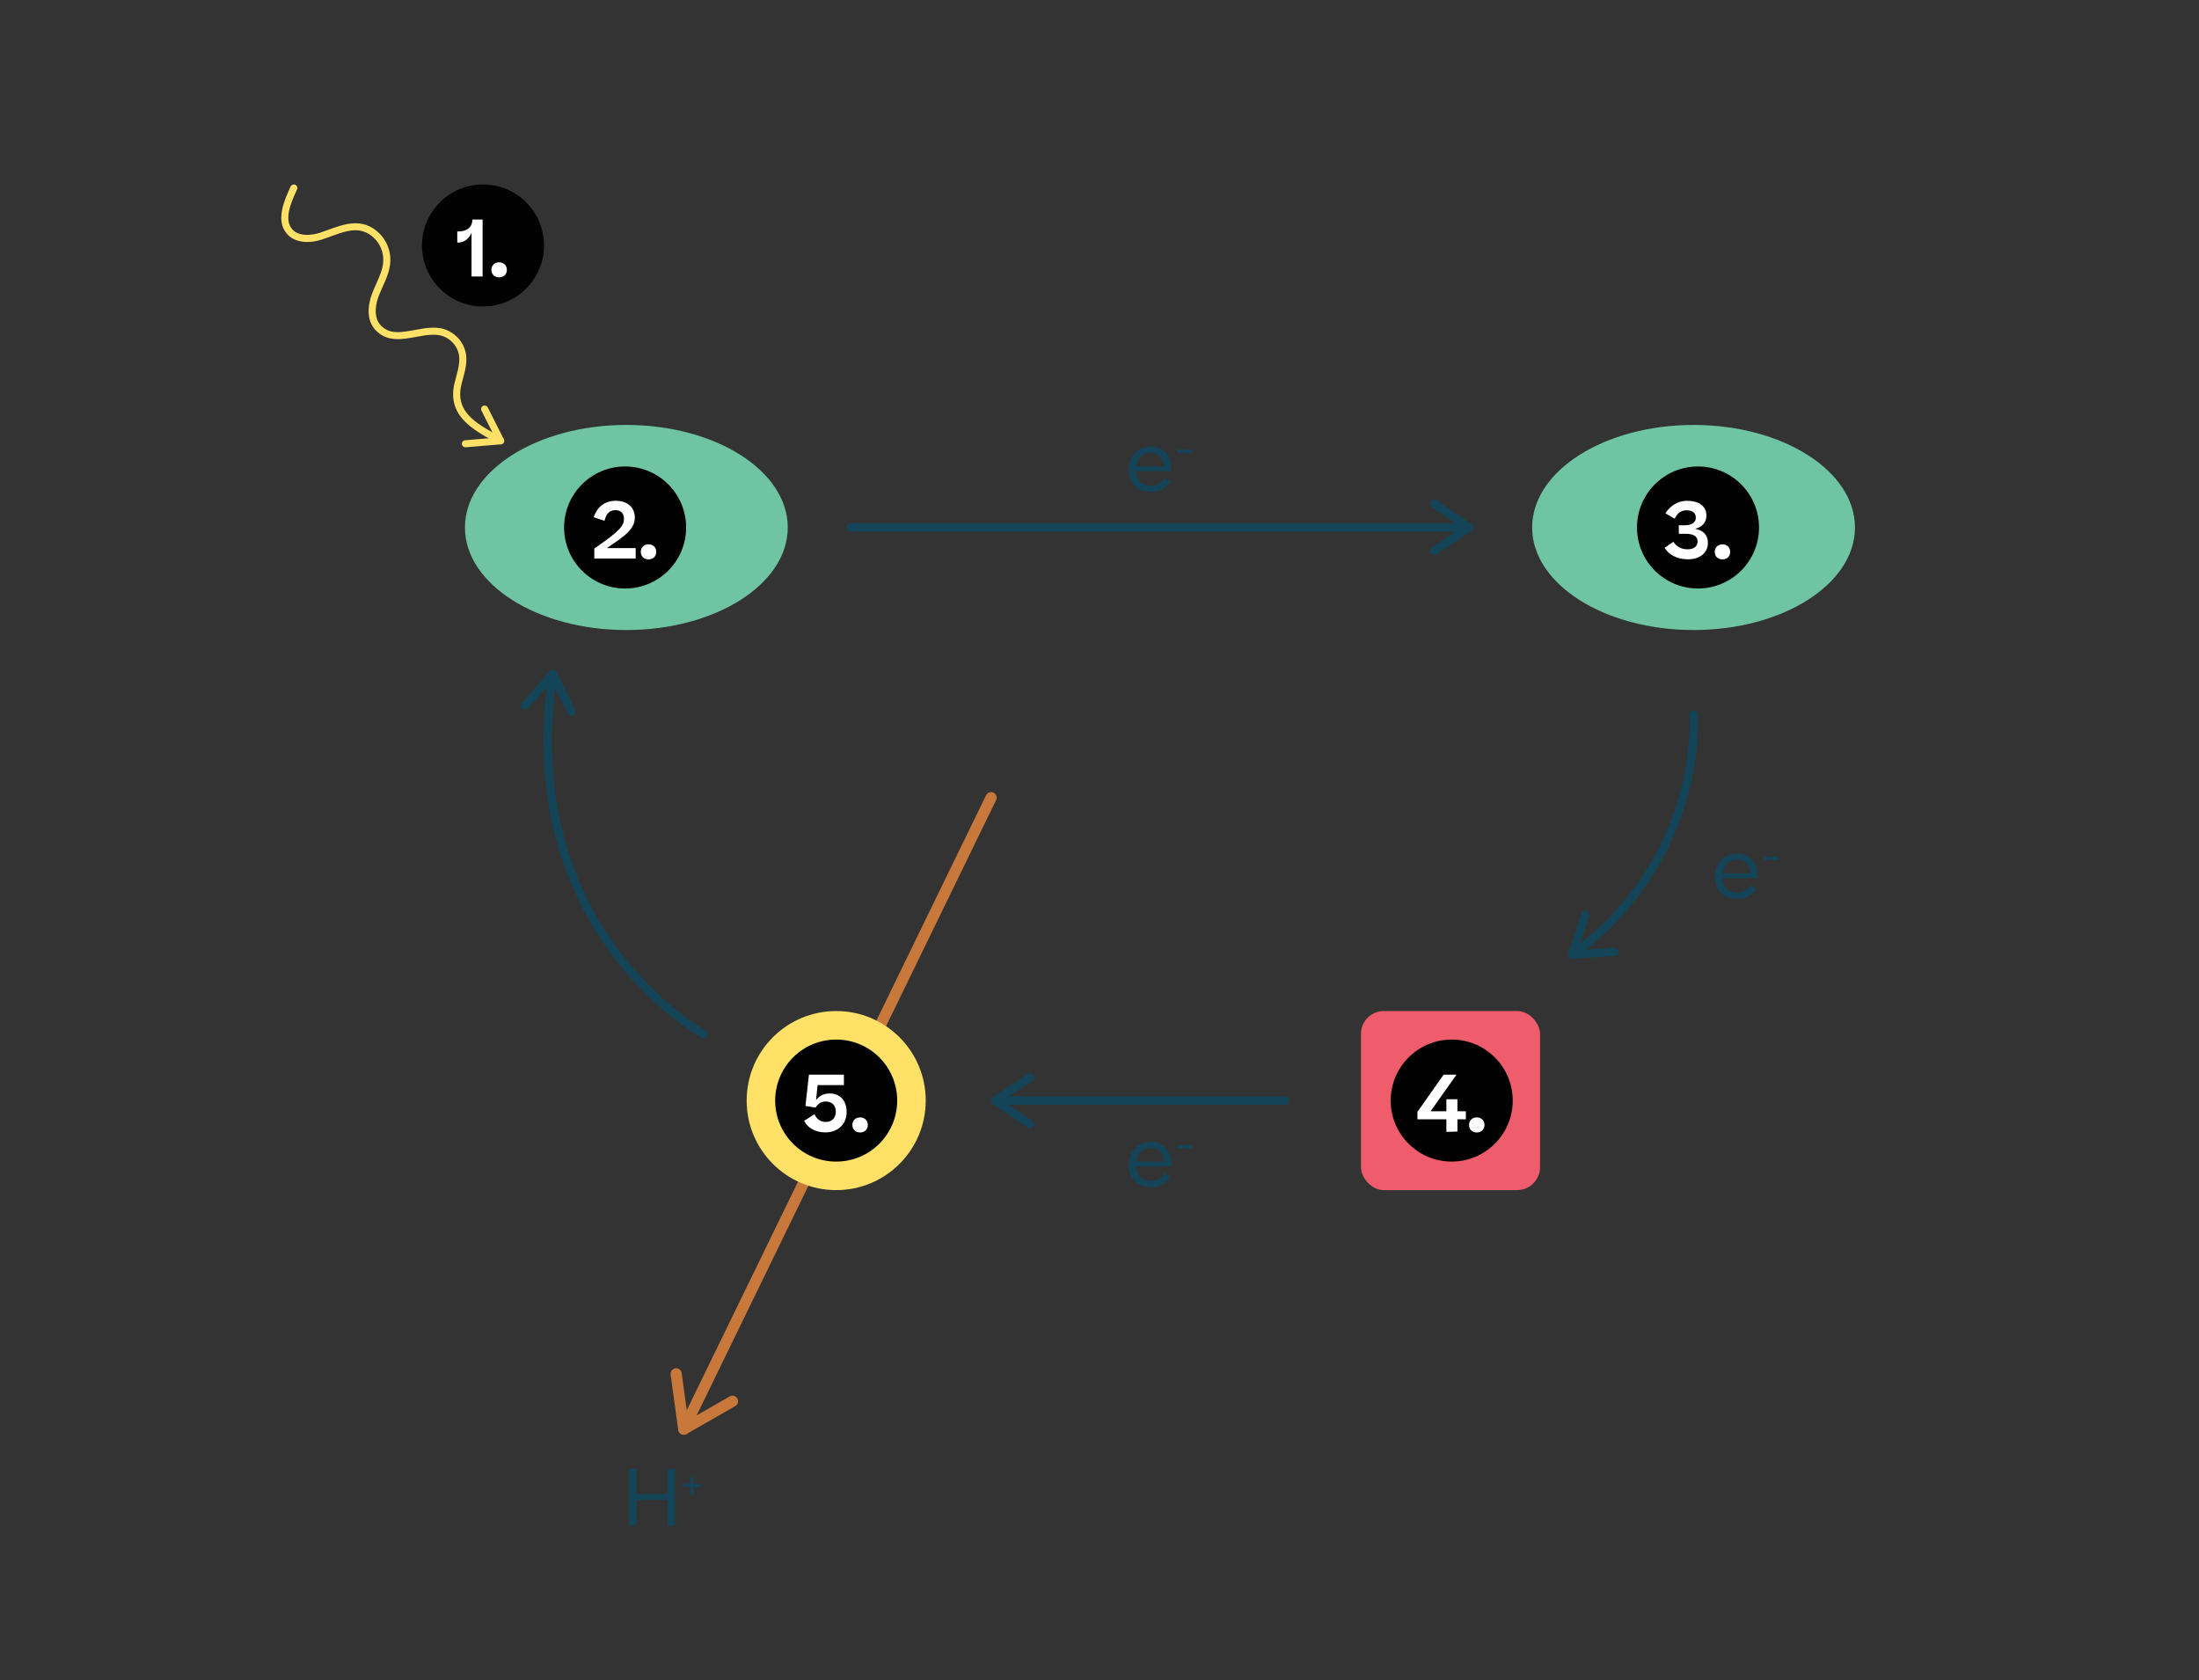 <?xml version="1.0" encoding="UTF-8"?><svg id="Layer_1" xmlns="http://www.w3.org/2000/svg" xmlns:xlink="http://www.w3.org/1999/xlink" viewBox="0 0 394.788 301.633"><rect x="0" y="0" width="394.788" height="301.633" fill="#333333" stroke="none"/><defs><style>.cls-1{fill:#fff;}.cls-2{clip-path:url(#clippath-2);}.cls-3{clip-path:url(#clippath-6);}.cls-4{fill:#144458;}.cls-5{clip-path:url(#clippath-7);}.cls-6{clip-path:url(#clippath-1);}.cls-7{clip-path:url(#clippath-4);}.cls-8{fill:#c8783b;}.cls-9{clip-path:url(#clippath-9);}.cls-10{clip-path:url(#clippath);}.cls-11{fill:#ef5d6c;}.cls-12{fill:none;}.cls-13{clip-path:url(#clippath-3);}.cls-14{clip-path:url(#clippath-8);}.cls-15{clip-path:url(#clippath-5);}.cls-16{fill:#010101;}.cls-17{fill:#fee166;}.cls-18{fill:#6fc5a3;}</style><clipPath id="clippath"><rect class="cls-12" x="75.761" y="33.115" width="21.908" height="21.908"/></clipPath><clipPath id="clippath-1"><rect class="cls-12" x="75.761" y="33.115" width="21.908" height="21.908"/></clipPath><clipPath id="clippath-2"><rect class="cls-12" x="101.272" y="83.748" width="21.908" height="21.908"/></clipPath><clipPath id="clippath-3"><rect class="cls-12" x="101.272" y="83.748" width="21.908" height="21.908"/></clipPath><clipPath id="clippath-4"><rect class="cls-12" x="293.889" y="83.748" width="21.908" height="21.908"/></clipPath><clipPath id="clippath-5"><rect class="cls-12" x="293.889" y="83.748" width="21.908" height="21.908"/></clipPath><clipPath id="clippath-6"><rect class="cls-12" x="249.673" y="186.637" width="21.908" height="21.908"/></clipPath><clipPath id="clippath-7"><rect class="cls-12" x="249.673" y="186.636" width="21.908" height="21.908"/></clipPath><clipPath id="clippath-8"><rect class="cls-12" x="139.168" y="186.637" width="21.908" height="21.908"/></clipPath><clipPath id="clippath-9"><rect class="cls-12" x="139.168" y="186.636" width="21.908" height="21.908"/></clipPath></defs><g><path class="cls-8" d="M122.75,257.589c-.146,0-.296-.032-.437-.101-.497-.241-.703-.84-.462-1.336l55.178-113.375c.242-.497,.841-.704,1.337-.461,.497,.241,.703,.84,.462,1.336l-55.178,113.375c-.174,.356-.529,.562-.9,.562Z"/><path class="cls-8" d="M120.489,246.21c.141-.29,.42-.506,.764-.554,.547-.075,1.052,.308,1.126,.854l1.162,8.472,7.467-4.279c.48-.275,1.091-.108,1.365,.371,.273,.483,.103,1.095-.37,1.364l-8.755,5.016c-.289,.166-.641,.177-.939,.03-.299-.147-.504-.432-.55-.761l-1.363-9.941c-.028-.205,.008-.402,.092-.574Z"/></g><ellipse class="cls-18" cx="112.45" cy="94.702" rx="28.978" ry="18.41"/><ellipse class="cls-18" cx="304.046" cy="94.702" rx="28.978" ry="18.41"/><circle class="cls-17" cx="150.122" cy="197.591" r="16.075"/><rect class="cls-11" x="244.333" y="181.515" width="32.15" height="32.15" rx="4.112" ry="4.112"/><g><path class="cls-17" d="M89.879,79.776c-.103,0-.206-.025-.303-.077l-.582-.317c-4.14-2.245-8.832-4.79-7.377-10.674,.081-.328,.17-.658,.26-.989,.401-1.482,.779-2.881,.474-4.229-.279-1.232-1.159-2.329-2.352-2.933-1.517-.769-3.354-.43-5.296-.072-2.511,.464-5.357,.988-7.404-1.358-1.794-2.057-.993-5.043-.565-6.231,.237-.66,.529-1.309,.81-1.937,.634-1.413,1.233-2.748,1.27-4.206,.039-1.489-.582-2.991-1.662-4.018-2.373-2.259-4.885-1.343-7.795-.284-.496,.181-.993,.362-1.488,.525-2.68,.884-5.063,.505-6.376-1.011-2.081-2.405-.399-6.102,.606-8.311l.075-.166c.144-.317,.519-.459,.838-.315s.459,.52,.315,.838l-.075,.167c-.937,2.058-2.351,5.168-.802,6.958,1.138,1.315,3.34,1.192,5.022,.637,.483-.159,.968-.336,1.452-.512,2.888-1.052,6.159-2.243,9.101,.556,1.335,1.27,2.103,3.127,2.056,4.968-.044,1.712-.724,3.227-1.382,4.693-.284,.633-.553,1.232-.774,1.847-.733,2.036-.611,3.894,.328,4.97,1.572,1.802,3.726,1.405,6.219,.945,2.066-.381,4.199-.775,6.099,.187,1.526,.773,2.653,2.187,3.015,3.783,.374,1.654-.064,3.273-.487,4.839-.087,.322-.174,.643-.253,.962-1.22,4.934,2.652,7.034,6.752,9.258l.586,.318c.307,.168,.42,.552,.252,.859-.115,.211-.332,.33-.556,.33Z"/><path class="cls-17" d="M83.243,80.221c-.178-.099-.306-.283-.324-.501-.029-.348,.23-.654,.578-.683l5.395-.448-2.452-4.865c-.157-.313-.031-.693,.281-.85,.314-.156,.696-.028,.85,.28l2.875,5.704c.095,.188,.09,.411-.013,.594-.103,.184-.29,.304-.499,.322l-6.33,.526c-.13,.01-.254-.019-.36-.077Z"/></g><g><path class="cls-4" d="M263.756,95.452h-111.077c-.414,0-.75-.336-.75-.75s.336-.75,.75-.75h111.077c.414,0,.75,.336,.75,.75s-.336,.75-.75,.75Z"/><path class="cls-4" d="M257.499,99.634c-.242,0-.479-.117-.624-.333-.23-.344-.138-.81,.207-1.04l5.332-3.565-5.336-3.631c-.343-.234-.431-.7-.198-1.042,.236-.343,.705-.428,1.042-.198l6.256,4.258c.207,.141,.33,.374,.328,.623-.001,.25-.126,.482-.333,.62l-6.256,4.182c-.129,.086-.274,.127-.417,.127Z"/></g><g><path class="cls-4" d="M282.315,172.188c-.23,0-.457-.105-.604-.304-.247-.333-.177-.803,.156-1.049,23.371-17.284,21.454-42.212,21.432-42.462-.036-.412,.269-.776,.681-.813,.407-.05,.776,.267,.813,.68,.023,.258,2.035,26-22.033,43.801-.135,.099-.291,.147-.445,.147Z"/><path class="cls-4" d="M284.134,163.664c.189-.15,.448-.206,.696-.126,.394,.127,.611,.549,.484,.943l-1.965,6.105,6.438-.468c.414-.03,.772,.281,.802,.694,.028,.415-.286,.773-.693,.802l-7.548,.549c-.249,.018-.491-.089-.644-.285-.154-.197-.201-.456-.125-.693l2.306-7.163c.048-.147,.136-.269,.249-.359Z"/></g><g><path class="cls-4" d="M230.678,198.341h-51.999c-.414,0-.75-.336-.75-.75s.336-.75,.75-.75h51.999c.414,0,.75,.336,.75,.75s-.336,.75-.75,.75Z"/><path class="cls-4" d="M184.936,192.658c.242,0,.479,.117,.624,.333,.23,.344,.138,.81-.207,1.04l-5.332,3.565,5.336,3.631c.343,.234,.431,.7,.198,1.042-.236,.343-.705,.428-1.042,.198l-6.256-4.258c-.207-.141-.33-.374-.328-.623,.001-.25,.126-.482,.333-.62l6.256-4.182c.129-.086,.274-.127,.417-.127Z"/></g><g><path class="cls-4" d="M126.326,186.408c-.119,0-.24-.028-.353-.088-.345-.184-34.424-18.957-27.45-65.408,.061-.41,.439-.697,.853-.63,.409,.062,.691,.443,.63,.853-6.812,45.374,26.339,63.683,26.675,63.862,.365,.195,.503,.65,.308,1.015-.135,.252-.395,.396-.662,.396Z"/><path class="cls-4" d="M103.34,127.878c-.032,.24-.18,.459-.413,.574-.372,.182-.821,.029-1.003-.343l-2.826-5.758-4.307,4.808c-.277,.309-.751,.334-1.059,.058-.308-.279-.331-.755-.059-1.059l5.05-5.637c.167-.186,.415-.277,.661-.243,.247,.035,.461,.189,.571,.412l3.316,6.756c.068,.139,.089,.288,.07,.431Z"/></g><g><path class="cls-4" d="M210.117,86.489c-.309,.49-.742,.91-1.303,1.274-.546,.364-1.274,.546-2.157,.546-2.689,0-4.021-1.751-4.021-4.006,0-2.241,1.499-4.132,3.979-4.132,2.438,0,3.67,1.793,3.67,4.006v.42h-6.331c.112,1.569,1.009,2.577,2.689,2.577,1.177,0,1.877-.532,2.339-1.331l1.135,.645Zm-6.135-2.76h4.973c-.07-1.415-.827-2.438-2.34-2.438-1.526,0-2.465,.981-2.633,2.438Z"/><path class="cls-4" d="M211.373,81.352v-.612h2.677v.612h-2.677Z"/></g><g><path class="cls-4" d="M315.375,159.557c-.309,.491-.742,.911-1.303,1.275-.546,.364-1.274,.546-2.157,.546-2.689,0-4.021-1.751-4.021-4.006,0-2.241,1.499-4.132,3.979-4.132,2.438,0,3.67,1.793,3.67,4.006v.42h-6.331c.112,1.569,1.009,2.577,2.689,2.577,1.177,0,1.877-.532,2.339-1.331l1.135,.644Zm-6.135-2.759h4.973c-.07-1.415-.827-2.438-2.34-2.438-1.526,0-2.465,.981-2.633,2.438Z"/><path class="cls-4" d="M316.631,154.421v-.612h2.677v.612h-2.677Z"/></g><g><path class="cls-4" d="M210.117,211.315c-.309,.491-.742,.911-1.303,1.275-.546,.364-1.274,.546-2.157,.546-2.689,0-4.021-1.751-4.021-4.006,0-2.241,1.499-4.132,3.979-4.132,2.438,0,3.67,1.793,3.67,4.006v.42h-6.331c.112,1.569,1.009,2.577,2.689,2.577,1.177,0,1.877-.532,2.339-1.331l1.135,.644Zm-6.135-2.759h4.973c-.07-1.415-.827-2.438-2.34-2.438-1.526,0-2.465,.981-2.633,2.438Z"/><path class="cls-4" d="M211.373,206.178v-.612h2.677v.612h-2.677Z"/></g><g><path class="cls-4" d="M112.915,273.938v-10.226h1.359v4.524h5.532v-4.524h1.359v10.226h-1.359v-4.665h-5.532v4.665h-1.359Z"/><path class="cls-4" d="M122.63,266.982v-.531h1.322v-1.314h.579v1.314h1.323v.531h-1.323v1.388h-.579v-1.388h-1.322Z"/></g><g id="Number_Point_Science"><g class="cls-10"><g class="cls-6"><path class="cls-16" d="M97.669,44.069c0,6.05-4.904,10.954-10.954,10.954-6.049,0-10.954-4.904-10.954-10.954s4.905-10.954,10.954-10.954c6.05,0,10.954,4.904,10.954,10.954"/></g><g><path class="cls-1" d="M86.643,39.416v10.226h-1.989v-7.858c-.435,1.051-1.288,1.766-2.409,1.766h-.154v-1.989h.07c1.751,0,2.633-.799,2.647-2.144h1.835Z"/><path class="cls-1" d="M88.223,48.451c0-.799,.56-1.358,1.387-1.358,.826,0,1.387,.56,1.387,1.358s-.561,1.345-1.387,1.345c-.827,0-1.387-.546-1.387-1.345Z"/></g></g></g><g id="Number_Point_Science-2"><g class="cls-2"><g class="cls-13"><path class="cls-16" d="M123.18,94.702c0,6.05-4.904,10.954-10.954,10.954-6.049,0-10.954-4.904-10.954-10.954s4.905-10.954,10.954-10.954c6.05,0,10.954,4.904,10.954,10.954"/></g><g><path class="cls-1" d="M113.969,92.878c0,1.989-1.485,3.194-5.043,5.519h5.197v1.877h-7.425v-1.793c4.651-3.194,5.323-4.104,5.323-5.351,0-.952-.561-1.541-1.514-1.541-1.008,0-1.68,.574-1.975,1.919l-1.961-.658c.658-1.835,1.975-2.942,3.979-2.942,2.255,0,3.418,1.359,3.418,2.97Z"/><path class="cls-1" d="M115.043,99.084c0-.799,.56-1.359,1.387-1.359,.826,0,1.387,.56,1.387,1.359,0,.798-.561,1.345-1.387,1.345-.827,0-1.387-.546-1.387-1.345Z"/></g></g></g><g id="Number_Point_Science-3"><g class="cls-7"><g class="cls-15"><path class="cls-16" d="M315.797,94.702c0,6.05-4.904,10.954-10.954,10.954-6.049,0-10.954-4.904-10.954-10.954s4.905-10.954,10.954-10.954c6.05,0,10.954,4.904,10.954,10.954"/></g><g><path class="cls-1" d="M300.416,97.262c.504,.827,1.414,1.359,2.535,1.359,1.19,0,1.82-.574,1.82-1.415,0-.91-.729-1.373-2.129-1.373h-1.246v-1.527h1.05c1.177,0,2.003-.448,2.003-1.331,0-.896-.588-1.359-1.652-1.359-.967,0-1.625,.448-2.144,1.513l-1.667-.98c.883-1.358,2.242-2.241,3.908-2.241,2.045,0,3.46,.938,3.46,2.647,0,1.289-.798,2.087-2.03,2.381,1.456,.294,2.297,1.079,2.297,2.535,0,1.639-1.262,2.942-3.586,2.942-1.85,0-3.391-.756-4.188-2.059l1.569-1.093Z"/><path class="cls-1" d="M307.849,99.084c0-.799,.56-1.359,1.387-1.359,.826,0,1.387,.56,1.387,1.359,0,.798-.561,1.345-1.387,1.345-.827,0-1.387-.546-1.387-1.345Z"/></g></g></g><g id="Number_Point_Science-4"><g class="cls-3"><g class="cls-5"><path class="cls-16" d="M271.581,197.591c0,6.05-4.904,10.954-10.954,10.954-6.049,0-10.954-4.904-10.954-10.954s4.905-10.954,10.954-10.954c6.05,0,10.954,4.904,10.954,10.954"/></g><g><path class="cls-1" d="M261.655,197.35v2.157h1.513v1.442h-1.513v2.213l-1.989,.042v-2.255h-5.196v-1.331l4.706-6.682h2.283v.042l-4.622,6.528h2.829v-2.157h1.989Z"/><path class="cls-1" d="M263.737,201.972c0-.799,.561-1.359,1.387-1.359s1.387,.56,1.387,1.359c0,.798-.561,1.345-1.387,1.345s-1.387-.546-1.387-1.345Z"/></g></g></g><g id="Number_Point_Science-5"><g class="cls-14"><g class="cls-9"><path class="cls-16" d="M161.076,197.591c0,6.05-4.904,10.954-10.954,10.954-6.049,0-10.954-4.904-10.954-10.954s4.905-10.954,10.954-10.954c6.05,0,10.954,4.904,10.954,10.954"/></g><g><path class="cls-1" d="M148.173,203.303c-1.849,0-3.181-.84-3.81-2.073l1.862-1.19c.378,.84,1.036,1.387,2.031,1.387,1.134,0,1.793-.743,1.793-1.863,0-1.232-.812-1.807-1.821-1.807-.49,0-.883,.126-1.176,.378-.281,.238-.49,.477-.645,.714l-1.808-.294,.63-5.617h6.275v1.877h-4.721l-.279,2.689c.561-.742,1.387-1.19,2.465-1.19,1.737,0,3.025,1.163,3.025,3.348,0,2.199-1.61,3.642-3.823,3.642Z"/><path class="cls-1" d="M153.029,201.972c0-.799,.56-1.359,1.387-1.359,.826,0,1.387,.56,1.387,1.359,0,.798-.561,1.345-1.387,1.345-.827,0-1.387-.546-1.387-1.345Z"/></g></g></g></svg>